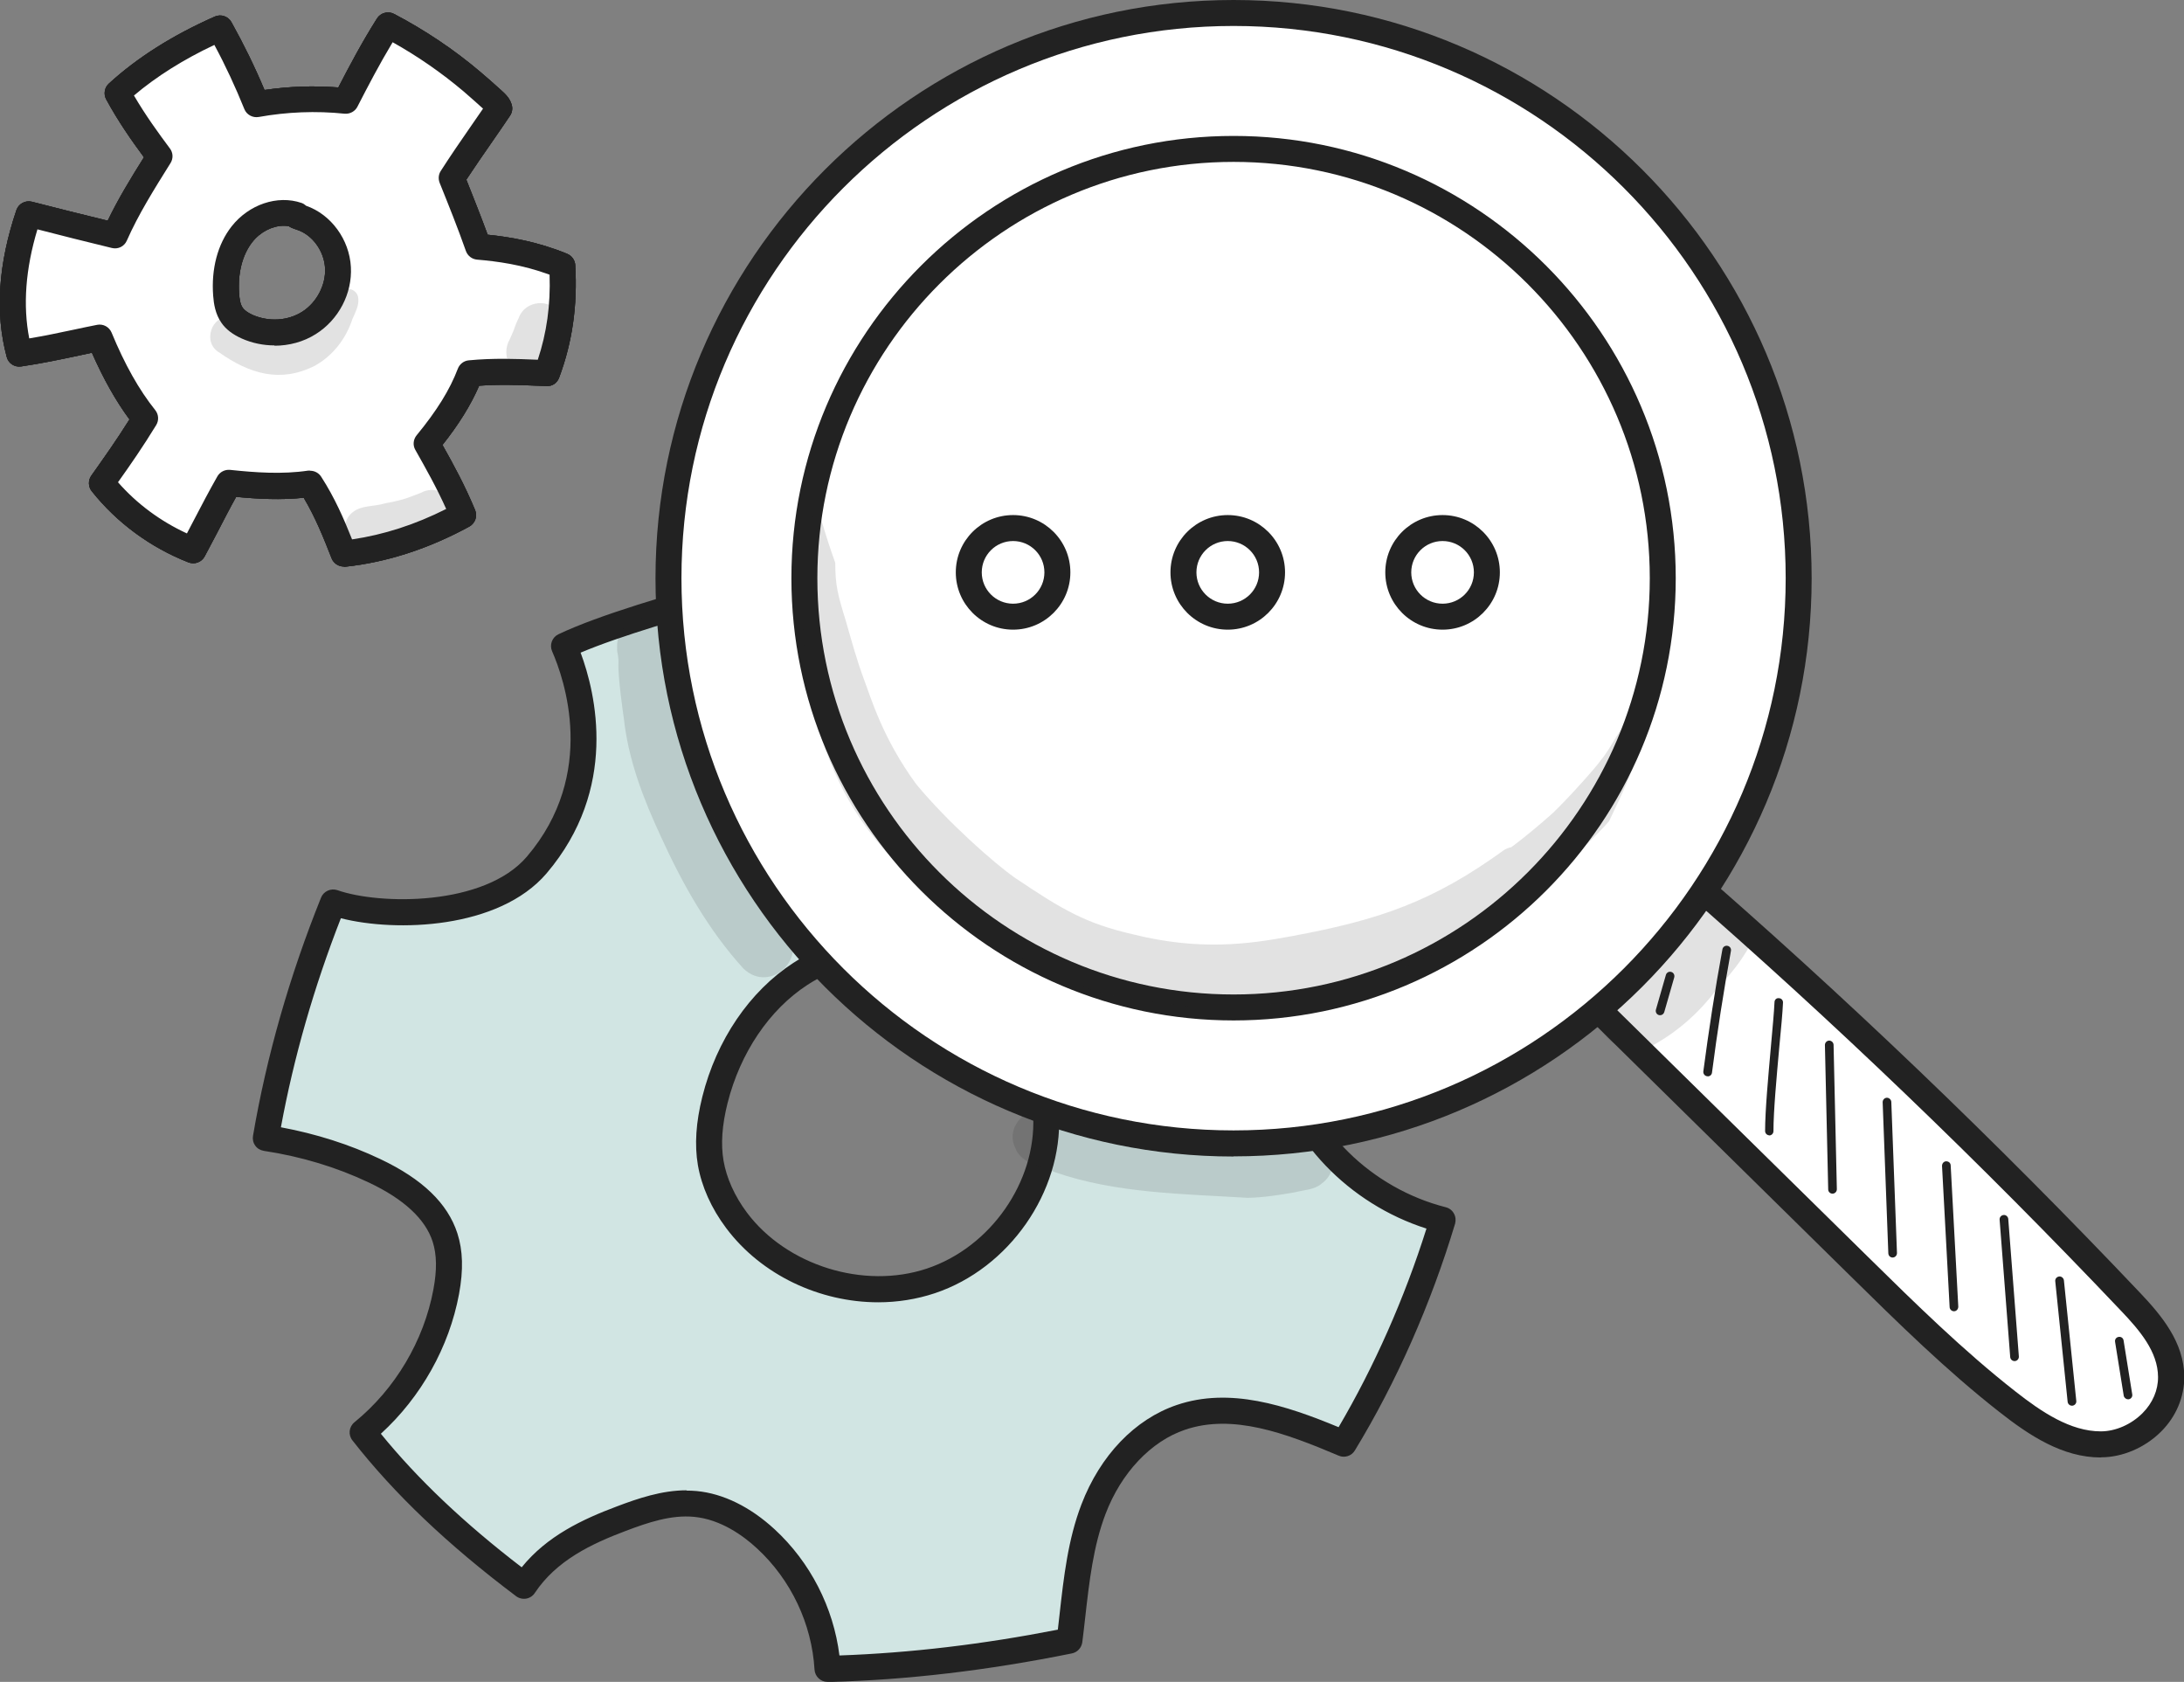 <?xml version="1.0" encoding="UTF-8"?> <svg xmlns="http://www.w3.org/2000/svg" id="Calque_2" width="146.4" height="112.72" viewBox="0 0 146.4 112.72"><rect x="0" y="0" width="146.4" height="112.72" fill="#808080" stroke="none"/><defs><style>.cls-1{fill:#fff;}.cls-2{fill:#222;}.cls-3{fill:#d1e5e3;}.cls-4{fill:none;opacity:.13;}</style></defs><g id="Layer_1"><path class="cls-3" d="m86,71.18c-1.11-5.04,1.07-10.63,5.32-13.64-3.6-5.03-7.65-9.68-12.01-14.02-2.05,2.47-8.43,8.14-17.98,3.32-4.19-2.11-7.29-7.31-6.86-8.85-6.53,1.94-13.15,3.64-16.67,5.3,1.46,3.33,2.66,9.41-1.82,14.68-3.17,3.72-10.66,3.56-13.65,2.51-2.08,5.16-3.6,10.42-4.51,15.78,2.55.39,5.01,1.12,7.3,2.21,2.02.96,4.03,2.36,4.72,4.46.38,1.17.3,2.44.08,3.64-.67,3.65-2.69,7.04-5.59,9.41,3.09,3.95,6.82,7.29,10.82,10.29,1.59-2.4,4.12-3.59,6.51-4.5,1.59-.6,3.27-1.16,4.97-.99,1.78.17,3.41,1.13,4.72,2.33,2.44,2.24,3.95,5.44,4.14,8.72,5.55-.14,10.92-.83,16.22-1.9.38-3.12.57-6.08,1.61-8.8,1.04-2.72,3.07-5.21,5.86-6.16,3.57-1.21,7.45.29,10.92,1.76,2.74-4.51,5.02-9.65,6.63-15-5.26-1.34-9.59-5.54-10.7-10.58Zm-23.61,14.67c-4.61,1.54-10.13-.2-13.03-4.06-.86-1.14-1.5-2.45-1.74-3.85-.24-1.4-.06-2.84.29-4.22.84-3.36,2.79-6.53,5.72-8.44,2.93-1.91,6.9-2.38,10.03-.79,3.88,1.97,6.28,6.16,6.46,10.31.21,4.79-3.11,9.52-7.73,11.05Z"></path><path class="cls-2" d="m55.47,112.72c-.46,0-.84-.36-.87-.82-.18-3.07-1.58-6.03-3.86-8.13-.94-.87-2.44-1.94-4.21-2.11-1.54-.15-3.1.38-4.58.94-2.31.87-4.65,1.98-6.1,4.16-.13.2-.34.34-.58.38-.24.04-.48-.02-.67-.16-4.59-3.45-8.18-6.87-10.98-10.45-.29-.37-.23-.91.14-1.21,2.73-2.22,4.65-5.46,5.29-8.89.25-1.33.23-2.35-.05-3.22-.49-1.51-1.92-2.84-4.26-3.95-2.17-1.03-4.54-1.75-7.06-2.13-.23-.04-.44-.16-.57-.35-.14-.19-.19-.43-.15-.66.91-5.32,2.44-10.69,4.56-15.96.17-.43.66-.65,1.1-.5,2.82.99,9.85,1.09,12.7-2.25,4.74-5.56,2.49-11.94,1.69-13.76-.19-.43,0-.94.42-1.14,2.76-1.31,7.36-2.63,12.23-4.03,1.5-.43,3.03-.87,4.56-1.33.3-.09.63,0,.86.22.23.22.31.55.23.86-.26.93,2.43,5.82,6.41,7.83,9.38,4.73,15.32-1.18,16.92-3.1.16-.19.38-.3.63-.31.25,0,.48.08.66.25,4.67,4.66,8.63,9.28,12.1,14.13.13.19.19.42.15.65-.04.23-.17.43-.36.57-3.96,2.81-6.01,8.04-4.97,12.74,1.03,4.66,5.07,8.65,10.07,9.92.23.06.43.21.54.42.12.21.14.45.08.68-1.62,5.38-3.94,10.64-6.72,15.2-.22.37-.69.52-1.08.35-3.61-1.53-7.11-2.82-10.3-1.74-2.28.77-4.28,2.88-5.33,5.64-.82,2.15-1.09,4.5-1.37,6.99-.06.53-.12,1.07-.19,1.61-.05.37-.32.67-.69.75-5.69,1.15-11.04,1.78-16.37,1.92,0,0-.02,0-.02,0Zm-9.46-12.82c.23,0,.46.01.69.03,1.78.17,3.59,1.06,5.22,2.56,2.4,2.21,3.95,5.25,4.35,8.46,4.76-.17,9.57-.74,14.64-1.73.04-.32.07-.65.11-.97.29-2.6.57-5.06,1.47-7.42,1.26-3.29,3.59-5.72,6.4-6.67,3.54-1.2,7.27.01,10.84,1.49,2.38-4.05,4.41-8.62,5.89-13.31-5.21-1.66-9.36-5.97-10.46-10.98-1.12-5.07.91-10.7,4.97-14-3.14-4.3-6.67-8.43-10.78-12.58-2.25,2.33-8.81,7.68-18.41,2.83-3.54-1.79-6.67-5.87-7.27-8.48-1.18.35-2.37.69-3.53,1.02-4.37,1.26-8.52,2.45-11.22,3.59,1.02,2.74,2.55,9.11-2.28,14.79-3.2,3.75-10.11,3.95-13.79,3.01-1.81,4.63-3.16,9.34-4.02,14.01,2.36.44,4.6,1.15,6.66,2.13,2.83,1.34,4.52,2.97,5.17,4.98.37,1.15.41,2.44.11,4.07-.66,3.55-2.55,6.91-5.24,9.36,2.48,3.05,5.58,5.99,9.44,8.95,1.7-2.1,4.06-3.21,6.38-4.08,1.4-.53,3.01-1.08,4.67-1.08Zm12.86-12.62c-3.91,0-7.83-1.82-10.19-4.97-1-1.33-1.65-2.79-1.9-4.23-.23-1.36-.13-2.86.3-4.58.95-3.8,3.17-7.06,6.09-8.96,3.35-2.17,7.62-2.5,10.89-.84,4.01,2.04,6.73,6.38,6.93,11.05.22,5.14-3.35,10.26-8.32,11.92-1.23.41-2.52.61-3.8.61Zm.63-22.89c-1.84,0-3.74.55-5.38,1.62-2.55,1.66-4.5,4.55-5.35,7.92-.37,1.48-.46,2.75-.27,3.86.2,1.16.74,2.37,1.57,3.48,2.66,3.55,7.84,5.16,12.06,3.75h0c4.26-1.42,7.32-5.8,7.13-10.19-.18-4.06-2.52-7.82-5.98-9.58-1.15-.58-2.44-.87-3.77-.87Z"></path><path class="cls-1" d="m106.4,66.95c6.07,5.98,12.15,11.95,18.22,17.93,3.21,3.16,6.42,6.32,9.92,9.06,1.89,1.48,3.98,2.87,6.28,2.87,2.29,0,4.73-1.93,4.71-4.53-.01-2.02-1.41-3.65-2.72-5.03-9.67-10.2-19.78-19.87-30.28-28.97-1.92,2.82-3.85,5.64-6.14,8.66Z"></path><path class="cls-2" d="m140.82,97.68h0c-2.56,0-4.79-1.47-6.81-3.06-3.54-2.77-6.82-6-9.99-9.12l-18.22-17.93c-.31-.31-.35-.8-.08-1.15,2.27-3.01,4.22-5.86,6.11-8.62.14-.2.36-.34.61-.38.25-.03.5.04.68.2,10.48,9.08,20.69,18.85,30.34,29.03,1.42,1.5,2.94,3.3,2.96,5.62,0,1.35-.54,2.66-1.55,3.67-1.08,1.08-2.59,1.73-4.03,1.73Zm-33.27-30.82l17.68,17.39c3.14,3.09,6.39,6.28,9.85,8.99,1.78,1.4,3.71,2.69,5.74,2.69h0c.99,0,2.04-.46,2.8-1.22.68-.68,1.05-1.55,1.04-2.43-.01-1.69-1.23-3.12-2.48-4.43-9.39-9.9-19.3-19.41-29.48-28.27-1.6,2.34-3.26,4.76-5.15,7.28Z"></path><path class="cls-1" d="m82.69.87c-20.92,0-37.88,16.96-37.88,37.88s16.96,37.88,37.88,37.88,37.88-16.96,37.88-37.88S103.61.87,82.69.87Zm0,66.66c-15.89,0-28.77-12.88-28.77-28.77s12.88-28.77,28.77-28.77,28.77,12.88,28.77,28.77-12.88,28.77-28.77,28.77Zm0,0c-15.89,0-28.77-12.88-28.77-28.77s12.88-28.77,28.77-28.77,28.77,12.88,28.77,28.77-12.88,28.77-28.77,28.77Z"></path><path class="cls-2" d="m82.69,77.51c-21.37,0-38.75-17.38-38.75-38.75S61.32,0,82.69,0s38.75,17.38,38.75,38.75-17.38,38.75-38.75,38.75Zm0-75.77c-20.41,0-37.01,16.6-37.01,37.01s16.6,37.01,37.01,37.01,37.01-16.6,37.01-37.01S103.1,1.74,82.69,1.74Zm0,66.65c-16.34,0-29.64-13.3-29.64-29.64s13.3-29.64,29.64-29.64,29.64,13.3,29.64,29.64-13.3,29.64-29.64,29.64Zm-27.9-29.64c0,15.39,12.52,27.9,27.9,27.9s27.9-12.52,27.9-27.9-12.52-27.9-27.9-27.9-27.9,12.52-27.9,27.9Z"></path><circle class="cls-1" cx="67.91" cy="38.36" r="2.97"></circle><path class="cls-2" d="m67.91,42.2c-2.12,0-3.84-1.72-3.84-3.84s1.72-3.84,3.84-3.84,3.84,1.72,3.84,3.84-1.72,3.84-3.84,3.84Zm0-5.94c-1.16,0-2.1.94-2.1,2.1s.94,2.1,2.1,2.1,2.1-.94,2.1-2.1-.94-2.1-2.1-2.1Z"></path><circle class="cls-1" cx="82.3" cy="38.36" r="2.97"></circle><path class="cls-2" d="m82.3,42.2c-2.12,0-3.84-1.72-3.84-3.84s1.72-3.84,3.84-3.84,3.84,1.72,3.84,3.84-1.72,3.84-3.84,3.84Zm0-5.94c-1.16,0-2.1.94-2.1,2.1s.94,2.1,2.1,2.1,2.1-.94,2.1-2.1-.94-2.1-2.1-2.1Z"></path><circle class="cls-1" cx="96.7" cy="38.36" r="2.97"></circle><path class="cls-2" d="m96.7,42.2c-2.12,0-3.84-1.72-3.84-3.84s1.72-3.84,3.84-3.84,3.84,1.72,3.84,3.84-1.72,3.84-3.84,3.84Zm0-5.94c-1.16,0-2.1.94-2.1,2.1s.94,2.1,2.1,2.1,2.1-.94,2.1-2.1-.94-2.1-2.1-2.1Z"></path><path class="cls-2" d="m111.28,68.04s-.05,0-.08-.01c-.15-.04-.24-.2-.2-.36l.67-2.33c.04-.15.2-.25.36-.2.15.04.24.2.2.36l-.67,2.33c-.04.13-.15.21-.28.21Z"></path><path class="cls-2" d="m114.47,72.13s-.03,0-.04,0c-.16-.02-.27-.17-.25-.33.36-2.72.78-5.48,1.28-8.18.03-.16.18-.26.34-.23.16.03.26.18.23.34-.49,2.7-.92,5.44-1.27,8.16-.02.15-.14.25-.29.25Z"></path><path class="cls-2" d="m118.61,76.09c-.16,0-.29-.13-.29-.29,0-1.36.21-3.65.39-5.67.11-1.23.21-2.29.24-2.96,0-.16.13-.3.3-.27.16,0,.28.14.27.3-.03.68-.13,1.75-.25,2.99-.18,2.01-.39,4.28-.39,5.62,0,.16-.13.29-.29.29Z"></path><path class="cls-2" d="m122.84,80c-.16,0-.29-.13-.29-.28l-.22-9.68c0-.16.12-.29.28-.3.16,0,.29.12.3.28l.22,9.68c0,.16-.12.29-.28.3h0Z"></path><path class="cls-2" d="m126.87,84.28c-.16,0-.28-.12-.29-.28l-.38-10.13c0-.16.12-.29.28-.3.15,0,.29.12.3.28l.38,10.13c0,.16-.12.29-.28.3h-.01Z"></path><path class="cls-2" d="m130.98,87.88c-.15,0-.28-.12-.29-.27l-.51-9.47c0-.16.11-.3.27-.31.18,0,.3.11.31.27l.51,9.47c0,.16-.11.3-.27.31,0,0-.01,0-.02,0Z"></path><path class="cls-2" d="m135.04,91.22c-.15,0-.28-.12-.29-.27l-.71-9.21c-.01-.16.11-.3.27-.31.15-.02.3.11.31.27l.71,9.21c.01.16-.11.3-.27.31,0,0-.01,0-.02,0Z"></path><path class="cls-2" d="m138.89,94.21c-.15,0-.27-.11-.29-.26l-.83-8.08c-.02-.16.1-.3.26-.32.15-.02.3.1.32.26l.83,8.08c.02.16-.1.3-.26.32,0,0-.02,0-.03,0Z"></path><path class="cls-2" d="m142.65,93.78c-.14,0-.26-.1-.29-.24l-.58-3.61c-.03-.16.08-.31.24-.33.16-.03.31.08.33.24l.58,3.61c.03.16-.08.31-.24.33-.02,0-.03,0-.05,0Z"></path><g class="cls-4"><path class="cls-2" d="m109.49,47.92c-.95.8-1.39,2.1-2.2,3.05-.15.27-2.09,2.46-3.19,3.51-.95.85-1.86,1.6-2.79,2.3-.16.03-.33.09-.49.19-4.74,3.43-8.3,4.68-14.28,5.78-2.84.53-6.12.98-10.59-.13-3.14-.73-4.65-1.59-7.93-3.8-1.39-.98-4.49-3.71-6.6-6.26,0,0,0,0,0,0-2.27-3.1-3.04-5.81-3.51-7.04-.47-1.27-.83-2.57-1.2-3.87-.55-1.78-.72-2.41-.72-3.93-.35-.97-.66-1.94-.95-2.93-.28-.13-.59-.19-.9-.17-.51,3.91-.43,7.84.06,11.74.85,3.37,1.9,7.02,5.13,10.65,2.6,2.87,4.39,3.86,5.51,4.78,2.61,1.88,5.39,3.6,8.46,4.6,1.68.49,3.43.69,5.16.9.01,0,.02,0,.03,0,1.89.34,3.81.35,5.71.14,1.49-.12,2.93-.56,4.37-.95,2.99-.73,5.97-1.65,8.7-3.09,1.11-.68,1.49-.95,2.01-1.34,3.35-2.09,6.81-4.99,8.58-7.01.46-.95.91-1.91,1.32-2.88.52-1.45,1.05-2.9,1.56-4.35-.4-.16-.87-.15-1.27.09Z"></path></g><g class="cls-4"><path class="cls-2" d="m115.67,60.28c-1.44-.41-2.41.59-3.12,1.69-.03.04-.06.07-.1.12-1.26,1.47-1.61,1.34-3.69,3.22,0,0-.02.01-.03.02-.41.29-.9.49-1.16.94-1.75,2.15.92,5.15,3.29,3.75,1.65-.91,3.07-2.2,4.21-3.7.73-.8,1.44-1.63,2-2.56.8-1.29.05-3.09-1.41-3.47Z"></path></g><path class="cls-1" d="m31.96,16.55l-1.45-4.89,3.05-4.4-7.52-5.32c-.97,1.62-1.94,3.23-2.91,4.85-.05.09-.11.17-.19.23-.11.08-.25.08-.39.07-1.67-.02-3.35-.05-5.02-.09-.83-1.6-1.63-3.12-2.53-4.58-.07-.12-.16-.24-.29-.27s-.26.04-.38.11c-1.99,1.22-3.98,2.44-5.97,3.67-.05.03-.11.07-.14.12-.09.13-.01.3.06.44.75,1.36,1.65,2.63,2.67,3.79-.9,1.69-1.85,3.27-2.88,4.78-.25.36-.53.75-.95.87-.35.1-.72,0-1.06-.09-1.4-.4-2.79-.86-4.15-1.37-1.17,2.82-1.39,6.04-.62,8.99.11.23,5.31-.53,5.31-.53l3.1,5.49-2.49,4.18,5.7,4.24,2.96-4.42,5.22.11,2.02,4.66,7.79-2.75-1.89-4.78,2.8-4.64,5.28-.43.16-6.58-5.3-1.43Zm-8.98,2.49c.05.23-.15.69-.23.9-.07.18-.15.36-.26.52-.2.31-.45.61-.72.86-.56.53-1.18.91-1.89,1.18-.29.11-.59.18-.9.23-.27.05-.51.07-.78.04-.17-.02-.34-.07-.5-.07.46,0-.04,0-.22-.05-.8-.23-1.59-.9-1.98-1.64-.24-.45-.45-.95-.47-1.47-.02-.46.1-.95.28-1.37.25-.61.54-1.22.91-1.77.42-.61.94-1.25,1.61-1.59.68-.34,1.4-.4,2.06-.14.27-.13.58-.17.84-.07.49.19.9.42,1.24.84.33.41.55.8.74,1.3.06.15.11.31.15.47.02.09.04.19.05.28.02.15.04.29.06.44,0-.03,0-.07,0-.1-.01-.13-.01-.13,0-.01.02.15.04.3.06.45,0,.08.01.15,0,.23,0,.19-.02.39-.07.56Z"></path><g class="cls-4"><path class="cls-2" d="m24.02,20.01c-.06-.82-1.3-.9-1.48-.1-.25.77-.15.64-.96,1.44-.78.64-.5.45-1.72.91-1.14.35-.68.28-1.64.27-.13-.02-.26-.06-.39-.1-.47-.18-.32-.09-1.22-.59-.37-.19-.7-.54-1.13-.56-1.3-.24-1.94,1.68-.79,2.34,2.04,1.43,4.09,2.07,6.42.89,1.2-.67,2.08-1.8,2.51-3.12.19-.43.44-.89.4-1.36Z"></path></g><g class="cls-4"><path class="cls-2" d="m28.26,33.01c-.76.28-1.04.47-2.48.73-.68.22-1.51.11-2.1.56-1.22.89-.21,2.93,1.21,2.5,1.71-.36,3.67-.44,5-1.72,1.05-1.2-.28-2.77-1.64-2.07Z"></path></g><g class="cls-4"><path class="cls-2" d="m37.71,21.9s0-.03,0-.04c0,.01,0,.03,0,.04,0-.29-.06-.58-.2-.83-.59-1.13-2.32-.94-2.73.22-.03.05-.06.12-.09.19-.11.23-.19.47-.28.71-.08.18-.18.43-.25.57-.15.26-.22.54-.22.84.02,1.92,2.68,2.29,3.19.44.26-.6.47-1.21.55-1.85.02-.09.03-.19.03-.28Z"></path></g><path class="cls-2" d="m23.04,37.97c-.35,0-.68-.22-.81-.55-.55-1.4-1.08-2.73-1.87-4.06-1.53.16-3.07.08-4.53-.06-.43.77-.84,1.57-1.27,2.4-.27.52-.55,1.05-.84,1.59-.21.39-.67.56-1.09.4-2.57-1.01-4.81-2.67-6.48-4.77-.24-.3-.25-.73-.03-1.04.82-1.16,1.67-2.35,2.56-3.77-.92-1.25-1.75-2.72-2.52-4.47-.29.06-.58.12-.88.19-1.23.26-2.5.53-3.87.73-.44.06-.85-.21-.96-.64-.79-2.93-.57-6.24.65-9.84.15-.43.6-.67,1.04-.56,1.66.42,3.33.85,5.08,1.27.7-1.46,1.54-2.83,2.43-4.25-.82-1.11-1.72-2.39-2.53-3.88-.19-.35-.12-.79.18-1.06,1.9-1.74,4.29-3.25,7.1-4.49.41-.18.89-.02,1.11.37.82,1.47,1.57,3,2.22,4.55,1.64-.24,3.3-.3,4.95-.17.77-1.49,1.58-3.02,2.59-4.62.24-.38.74-.52,1.14-.31,2.06,1.08,4.01,2.38,5.79,3.89.48.4.94.82,1.41,1.24.24.22.58.52.7.99.06.24.02.49-.12.7-.4.6-.82,1.2-1.24,1.81-.55.79-1.11,1.6-1.69,2.48.48,1.21.97,2.44,1.43,3.69,1.48.15,3.34.46,5.33,1.28.31.13.52.42.54.75.16,2.7-.19,5.17-1.08,7.55-.13.35-.45.59-.85.56l-.58-.02c-1.26-.05-2.56-.1-3.93,0-.55,1.27-1.34,2.56-2.46,3.97.75,1.33,1.51,2.73,2.19,4.37.17.41,0,.88-.39,1.1-2.72,1.48-5.51,2.39-8.31,2.69-.03,0-.06,0-.09,0Zm-2.24-6.42c.29,0,.57.15.73.4.91,1.41,1.52,2.82,2.07,4.2,2.12-.31,4.23-.99,6.31-2.04-.65-1.45-1.37-2.72-2.07-3.96-.18-.31-.14-.7.09-.98,1.35-1.64,2.23-3.06,2.76-4.46.12-.31.4-.53.73-.56,1.66-.16,3.17-.1,4.63-.04.6-1.8.86-3.68.79-5.7-1.84-.68-3.55-.9-4.86-1.01-.34-.03-.63-.25-.75-.58-.54-1.54-1.16-3.08-1.76-4.57-.1-.26-.08-.56.08-.8.68-1.06,1.33-2,1.96-2.91.3-.43.59-.85.87-1.26-.43-.39-.87-.78-1.31-1.16-1.48-1.25-3.07-2.35-4.75-3.29-.89,1.48-1.64,2.92-2.36,4.32-.16.32-.51.5-.86.47-1.92-.2-3.86-.12-5.76.22-.4.07-.81-.15-.96-.53-.59-1.46-1.26-2.91-2.01-4.3-2.08.98-3.89,2.12-5.39,3.39.79,1.35,1.65,2.53,2.41,3.55.22.29.23.68.04.98-1.1,1.76-2.15,3.43-2.93,5.2-.17.39-.59.59-1,.49-1.73-.42-3.37-.83-4.99-1.25-.8,2.65-.98,5.1-.55,7.31,1.03-.17,2.01-.38,2.96-.58.53-.11,1.06-.23,1.59-.33.41-.08.81.14.97.52.88,2.13,1.84,3.84,2.93,5.2.23.29.25.69.06,1-.9,1.47-1.74,2.68-2.56,3.83,1.26,1.44,2.84,2.61,4.62,3.43.16-.3.31-.59.46-.88.53-1.02,1.04-1.99,1.58-2.94.17-.3.5-.47.85-.44,1.69.18,3.5.31,5.24.05.04,0,.09,0,.13,0Z"></path><path class="cls-2" d="m18.41,23.15c-.75,0-1.5-.15-2.2-.46-.62-.28-1.07-.62-1.37-1.06-.41-.59-.51-1.27-.55-1.8-.14-1.81.3-3.46,1.23-4.65,1.16-1.48,3.08-2.13,4.69-1.58.12.04.22.11.31.19,1.67.58,2.9,2.26,3,4.1.1,1.78-.82,3.54-2.35,4.5-.82.52-1.79.78-2.77.78Zm.62-8.02c-.77,0-1.59.41-2.13,1.11-.66.85-.97,2.08-.87,3.45.02.31.07.7.24.94.12.17.33.32.65.47,1.09.48,2.36.41,3.33-.2.98-.62,1.6-1.8,1.54-2.93-.06-1.14-.84-2.22-1.85-2.56l-.12-.04c-.19-.06-.34-.13-.46-.21-.11-.02-.21-.03-.32-.03Z"></path><path class="cls-1" d="m31.96,16.55l-1.45-4.89,3.05-4.4-7.52-5.32c-.97,1.62-1.94,3.23-2.91,4.85-.05.09-.11.17-.19.23-.11.08-.25.08-.39.07-1.67-.02-3.35-.05-5.02-.09-.83-1.6-1.63-3.12-2.53-4.58-.07-.12-.16-.24-.29-.27s-.26.04-.38.11c-1.99,1.22-3.98,2.44-5.97,3.67-.05.03-.11.07-.14.12-.09.13-.01.3.06.44.75,1.36,1.65,2.63,2.67,3.79-.9,1.69-1.85,3.27-2.88,4.78-.25.36-.53.75-.95.87-.35.1-.72,0-1.06-.09-1.4-.4-2.79-.86-4.15-1.37-1.17,2.82-1.39,6.04-.62,8.99.11.23,5.31-.53,5.31-.53l3.1,5.49-2.49,4.18,5.7,4.24,2.96-4.42,5.22.11,2.02,4.66,7.79-2.75-1.89-4.78,2.8-4.64,5.28-.43.16-6.58-5.3-1.43Zm-8.98,2.49c.05.23-.15.69-.23.9-.07.18-.15.36-.26.52-.2.31-.45.61-.72.86-.56.53-1.18.91-1.89,1.18-.29.11-.59.18-.9.23-.27.05-.51.07-.78.04-.17-.02-.34-.07-.5-.07.46,0-.04,0-.22-.05-.8-.23-1.59-.9-1.98-1.64-.24-.45-.45-.95-.47-1.47-.02-.46.1-.95.28-1.37.25-.61.54-1.22.91-1.77.42-.61.94-1.25,1.61-1.59.68-.34,1.4-.4,2.06-.14.27-.13.58-.17.84-.07.49.19.9.42,1.24.84.33.41.55.8.74,1.3.06.15.11.31.15.47.02.09.04.19.05.28.02.15.04.29.06.44,0-.03,0-.07,0-.1-.01-.13-.01-.13,0-.01.02.15.04.3.06.45,0,.08.01.15,0,.23,0,.19-.02.39-.07.56Z"></path><g class="cls-4"><path class="cls-2" d="m24.02,20.01c-.06-.82-1.3-.9-1.48-.1-.25.77-.15.64-.96,1.44-.78.64-.5.45-1.72.91-1.14.35-.68.28-1.64.27-.13-.02-.26-.06-.39-.1-.47-.18-.32-.09-1.22-.59-.37-.19-.7-.54-1.13-.56-1.3-.24-1.94,1.68-.79,2.34,2.04,1.43,4.09,2.07,6.42.89,1.2-.67,2.08-1.8,2.51-3.12.19-.43.44-.89.4-1.36Z"></path></g><g class="cls-4"><path class="cls-2" d="m28.26,33.01c-.76.28-1.04.47-2.48.73-.68.22-1.51.11-2.1.56-1.22.89-.21,2.93,1.21,2.5,1.71-.36,3.67-.44,5-1.72,1.05-1.2-.28-2.77-1.64-2.07Z"></path></g><g class="cls-4"><path class="cls-2" d="m37.71,21.9s0-.03,0-.04c0,.01,0,.03,0,.04,0-.29-.06-.58-.2-.83-.59-1.13-2.32-.94-2.73.22-.03.05-.06.12-.09.19-.11.23-.19.47-.28.71-.08.18-.18.43-.25.57-.15.26-.22.54-.22.84.02,1.92,2.68,2.29,3.19.44.26-.6.47-1.21.55-1.85.02-.09.03-.19.03-.28Z"></path></g><path class="cls-2" d="m23.04,37.97c-.35,0-.68-.22-.81-.55-.55-1.4-1.08-2.73-1.87-4.06-1.53.16-3.07.08-4.53-.06-.43.77-.84,1.57-1.27,2.4-.27.52-.55,1.05-.84,1.59-.21.39-.67.56-1.09.4-2.57-1.01-4.81-2.67-6.48-4.77-.24-.3-.25-.73-.03-1.04.82-1.16,1.67-2.35,2.56-3.77-.92-1.25-1.75-2.72-2.52-4.47-.29.06-.58.12-.88.19-1.23.26-2.5.53-3.87.73-.44.06-.85-.21-.96-.64-.79-2.93-.57-6.24.65-9.84.15-.43.6-.67,1.04-.56,1.66.42,3.33.85,5.08,1.27.7-1.46,1.54-2.83,2.43-4.25-.82-1.11-1.72-2.39-2.53-3.88-.19-.35-.12-.79.18-1.06,1.9-1.74,4.29-3.25,7.1-4.49.41-.18.89-.02,1.11.37.82,1.47,1.57,3,2.22,4.55,1.64-.24,3.3-.3,4.95-.17.77-1.49,1.58-3.02,2.59-4.62.24-.38.74-.52,1.14-.31,2.06,1.08,4.01,2.38,5.79,3.89.48.4.94.82,1.41,1.24.24.22.58.52.7.99.06.24.02.49-.12.7-.4.6-.82,1.2-1.24,1.81-.55.79-1.11,1.6-1.69,2.48.48,1.21.97,2.44,1.43,3.69,1.48.15,3.34.46,5.33,1.28.31.13.52.42.54.75.16,2.7-.19,5.17-1.08,7.55-.13.35-.45.59-.85.56l-.58-.02c-1.26-.05-2.56-.1-3.93,0-.55,1.27-1.34,2.56-2.46,3.97.75,1.33,1.51,2.73,2.19,4.37.17.41,0,.88-.39,1.1-2.72,1.48-5.51,2.39-8.31,2.69-.03,0-.06,0-.09,0Zm-2.24-6.42c.29,0,.57.15.73.4.91,1.41,1.52,2.82,2.07,4.2,2.12-.31,4.23-.99,6.31-2.04-.65-1.45-1.37-2.72-2.07-3.96-.18-.31-.14-.7.09-.98,1.35-1.64,2.23-3.06,2.76-4.46.12-.31.4-.53.73-.56,1.66-.16,3.17-.1,4.63-.04.6-1.8.86-3.68.79-5.7-1.84-.68-3.55-.9-4.86-1.01-.34-.03-.63-.25-.75-.58-.54-1.54-1.16-3.08-1.76-4.57-.1-.26-.08-.56.08-.8.68-1.06,1.33-2,1.96-2.91.3-.43.59-.85.87-1.26-.43-.39-.87-.78-1.31-1.16-1.48-1.25-3.07-2.35-4.75-3.29-.89,1.48-1.64,2.92-2.36,4.32-.16.32-.51.5-.86.47-1.92-.2-3.86-.12-5.76.22-.4.07-.81-.15-.96-.53-.59-1.46-1.26-2.91-2.01-4.3-2.08.98-3.89,2.12-5.39,3.39.79,1.35,1.65,2.53,2.41,3.55.22.29.23.68.04.98-1.1,1.76-2.15,3.43-2.93,5.2-.17.39-.59.59-1,.49-1.73-.42-3.37-.83-4.99-1.25-.8,2.65-.98,5.1-.55,7.31,1.03-.17,2.01-.38,2.96-.58.53-.11,1.06-.23,1.59-.33.41-.08.81.14.97.52.88,2.13,1.84,3.84,2.93,5.2.23.29.25.69.06,1-.9,1.47-1.74,2.68-2.56,3.83,1.26,1.44,2.84,2.61,4.62,3.43.16-.3.31-.59.46-.88.53-1.02,1.04-1.99,1.58-2.94.17-.3.5-.47.85-.44,1.69.18,3.5.31,5.24.05.04,0,.09,0,.13,0Z"></path><path class="cls-2" d="m18.41,23.15c-.75,0-1.5-.15-2.2-.46-.62-.28-1.07-.62-1.37-1.06-.41-.59-.51-1.27-.55-1.8-.14-1.81.3-3.46,1.23-4.65,1.16-1.48,3.08-2.13,4.69-1.58.12.04.22.11.31.19,1.67.58,2.9,2.26,3,4.1.1,1.78-.82,3.54-2.35,4.5-.82.52-1.79.78-2.77.78Zm.62-8.02c-.77,0-1.59.41-2.13,1.11-.66.85-.97,2.08-.87,3.45.02.31.07.7.24.94.12.17.33.32.65.47,1.09.48,2.36.41,3.33-.2.98-.62,1.6-1.8,1.54-2.93-.06-1.14-.84-2.22-1.85-2.56l-.12-.04c-.19-.06-.34-.13-.46-.21-.11-.02-.21-.03-.32-.03Z"></path><path class="cls-1" d="m31.96,16.55l-1.45-4.89,3.05-4.4-7.52-5.32c-.97,1.62-1.94,3.23-2.91,4.85-.05.09-.11.17-.19.23-.11.08-.25.08-.39.07-1.67-.02-3.35-.05-5.02-.09-.83-1.6-1.63-3.12-2.53-4.58-.07-.12-.16-.24-.29-.27s-.26.04-.38.11c-1.99,1.22-3.98,2.44-5.97,3.67-.05.03-.11.07-.14.12-.09.13-.01.3.06.44.75,1.36,1.65,2.63,2.67,3.79-.9,1.69-1.85,3.27-2.88,4.78-.25.36-.53.75-.95.87-.35.1-.72,0-1.06-.09-1.4-.4-2.79-.86-4.15-1.37-1.17,2.82-1.39,6.04-.62,8.99.11.23,5.31-.53,5.31-.53l3.1,5.49-2.49,4.18,5.7,4.24,2.96-4.42,5.22.11,2.02,4.66,7.79-2.75-1.89-4.78,2.8-4.64,5.28-.43.16-6.58-5.3-1.43Zm-8.98,2.49c.05.23-.15.69-.23.9-.07.18-.15.36-.26.52-.2.31-.45.61-.72.86-.56.53-1.18.91-1.89,1.18-.29.11-.59.18-.9.23-.27.05-.51.07-.78.04-.17-.02-.34-.07-.5-.07.46,0-.04,0-.22-.05-.8-.23-1.59-.9-1.98-1.64-.24-.45-.45-.95-.47-1.47-.02-.46.1-.95.28-1.37.25-.61.54-1.22.91-1.77.42-.61.94-1.25,1.61-1.59.68-.34,1.4-.4,2.06-.14.27-.13.58-.17.84-.07.49.19.9.42,1.24.84.33.41.55.8.74,1.3.06.15.11.31.15.47.02.09.04.19.05.28.02.15.04.29.06.44,0-.03,0-.07,0-.1-.01-.13-.01-.13,0-.01.02.15.04.3.06.45,0,.08.01.15,0,.23,0,.19-.02.39-.07.56Z"></path><g class="cls-4"><path class="cls-2" d="m24.02,20.01c-.06-.82-1.3-.9-1.48-.1-.25.77-.15.64-.96,1.44-.78.64-.5.45-1.72.91-1.14.35-.68.28-1.64.27-.13-.02-.26-.06-.39-.1-.47-.18-.32-.09-1.22-.59-.37-.19-.7-.54-1.13-.56-1.3-.24-1.94,1.68-.79,2.34,2.04,1.43,4.09,2.07,6.42.89,1.2-.67,2.08-1.8,2.51-3.12.19-.43.44-.89.4-1.36Z"></path></g><g class="cls-4"><path class="cls-2" d="m28.26,33.01c-.76.28-1.04.47-2.48.73-.68.22-1.51.11-2.1.56-1.22.89-.21,2.93,1.21,2.5,1.71-.36,3.67-.44,5-1.72,1.05-1.2-.28-2.77-1.64-2.07Z"></path></g><g class="cls-4"><path class="cls-2" d="m37.71,21.9s0-.03,0-.04c0,.01,0,.03,0,.04,0-.29-.06-.58-.2-.83-.59-1.13-2.32-.94-2.73.22-.03.05-.06.12-.09.19-.11.23-.19.47-.28.71-.08.18-.18.43-.25.57-.15.26-.22.54-.22.84.02,1.92,2.68,2.29,3.19.44.26-.6.47-1.21.55-1.85.02-.09.03-.19.03-.28Z"></path></g><path class="cls-2" d="m23.04,37.97c-.35,0-.68-.22-.81-.55-.55-1.4-1.08-2.73-1.87-4.06-1.53.16-3.07.08-4.53-.06-.43.77-.84,1.57-1.27,2.4-.27.52-.55,1.05-.84,1.59-.21.39-.67.56-1.09.4-2.57-1.01-4.81-2.67-6.48-4.77-.24-.3-.25-.73-.03-1.04.82-1.16,1.67-2.35,2.56-3.77-.92-1.25-1.75-2.72-2.52-4.47-.29.06-.58.12-.88.19-1.23.26-2.5.53-3.87.73-.44.06-.85-.21-.96-.64-.79-2.93-.57-6.24.65-9.84.15-.43.6-.67,1.04-.56,1.66.42,3.33.85,5.08,1.27.7-1.46,1.54-2.83,2.43-4.25-.82-1.11-1.72-2.39-2.53-3.88-.19-.35-.12-.79.18-1.06,1.9-1.74,4.29-3.25,7.1-4.49.41-.18.89-.02,1.11.37.82,1.47,1.57,3,2.22,4.55,1.64-.24,3.3-.3,4.95-.17.77-1.49,1.58-3.02,2.59-4.62.24-.38.74-.52,1.14-.31,2.06,1.08,4.01,2.38,5.79,3.89.48.4.94.82,1.41,1.24.24.22.58.52.7.99.06.24.02.49-.12.7-.4.6-.82,1.2-1.24,1.81-.55.79-1.11,1.6-1.69,2.48.48,1.21.97,2.44,1.43,3.69,1.48.15,3.34.46,5.33,1.28.31.13.52.42.54.75.16,2.7-.19,5.17-1.08,7.55-.13.35-.45.59-.85.56l-.58-.02c-1.26-.05-2.56-.1-3.93,0-.55,1.27-1.34,2.56-2.46,3.97.75,1.33,1.51,2.73,2.19,4.37.17.41,0,.88-.39,1.1-2.72,1.48-5.51,2.39-8.31,2.69-.03,0-.06,0-.09,0Zm-2.24-6.42c.29,0,.57.15.73.4.91,1.41,1.52,2.82,2.07,4.2,2.12-.31,4.23-.99,6.31-2.04-.65-1.45-1.37-2.72-2.07-3.96-.18-.31-.14-.7.09-.98,1.35-1.64,2.23-3.06,2.76-4.46.12-.31.4-.53.73-.56,1.66-.16,3.17-.1,4.63-.04.6-1.8.86-3.68.79-5.7-1.84-.68-3.55-.9-4.86-1.01-.34-.03-.63-.25-.75-.58-.54-1.54-1.16-3.08-1.76-4.57-.1-.26-.08-.56.08-.8.68-1.06,1.33-2,1.96-2.91.3-.43.59-.85.87-1.26-.43-.39-.87-.78-1.31-1.16-1.48-1.25-3.07-2.35-4.75-3.29-.89,1.48-1.64,2.92-2.36,4.32-.16.32-.51.5-.86.47-1.92-.2-3.86-.12-5.76.22-.4.07-.81-.15-.96-.53-.59-1.46-1.26-2.91-2.01-4.3-2.08.98-3.89,2.12-5.39,3.39.79,1.35,1.65,2.53,2.41,3.55.22.29.23.68.04.98-1.1,1.76-2.15,3.43-2.93,5.2-.17.39-.59.59-1,.49-1.73-.42-3.37-.83-4.99-1.25-.8,2.65-.98,5.1-.55,7.31,1.03-.17,2.01-.38,2.96-.58.53-.11,1.06-.23,1.59-.33.41-.08.81.14.97.52.88,2.13,1.84,3.84,2.93,5.2.23.29.25.69.06,1-.9,1.47-1.74,2.68-2.56,3.83,1.26,1.44,2.84,2.61,4.62,3.43.16-.3.31-.59.46-.88.53-1.02,1.04-1.99,1.58-2.94.17-.3.5-.47.85-.44,1.69.18,3.5.31,5.24.05.04,0,.09,0,.13,0Z"></path><path class="cls-2" d="m18.41,23.15c-.75,0-1.5-.15-2.2-.46-.62-.28-1.07-.62-1.37-1.06-.41-.59-.51-1.27-.55-1.8-.14-1.81.3-3.46,1.23-4.65,1.16-1.48,3.08-2.13,4.69-1.58.12.04.22.11.31.19,1.67.58,2.9,2.26,3,4.1.1,1.78-.82,3.54-2.35,4.5-.82.52-1.79.78-2.77.78Zm.62-8.02c-.77,0-1.59.41-2.13,1.11-.66.85-.97,2.08-.87,3.45.02.31.07.7.24.94.12.17.33.32.65.47,1.09.48,2.36.41,3.33-.2.98-.62,1.6-1.8,1.54-2.93-.06-1.14-.84-2.22-1.85-2.56l-.12-.04c-.19-.06-.34-.13-.46-.21-.11-.02-.21-.03-.32-.03Z"></path><g class="cls-4"><path class="cls-2" d="m52.59,62.17c-1.42-1.46-3.08-4.02-4.52-6.95-1.36-2.91-2.04-4.01-2.62-7.58-.25-1.82-.28-1.41-.33-3.32.16-.83.22-1.76-.46-2.38-1.21-1.25-3.41-.24-3.29,1.49-.02.16.02.32.05.47.01.11.03.22.04.33,0-.04-.01-.01,0,.18-.07.78.35,3.74.35,3.66.29,2.83,1.32,5.48,2.51,8.04,1.44,3.16,3.17,6.23,5.52,8.81,1.85,1.76,4.51-.89,2.75-2.75Z"></path></g><g class="cls-4"><path class="cls-2" d="m86.97,76.06c-2.65.7-3.7.63-6.96.46-3.65-.34-5.54-.33-9.21-1.83-.04-.02-.08-.04-.14-.07-1.45-.9-3.37.74-2.61,2.3.39,1.09,1.73,1.21,2.66,1.64,4.13,1.43,8.6,1.45,12.92,1.72,1.06-.02,2.12-.19,3.16-.37.61-.16,1.32-.16,1.81-.59,1.63-1.18.3-3.81-1.62-3.26Z"></path></g></g></svg> 